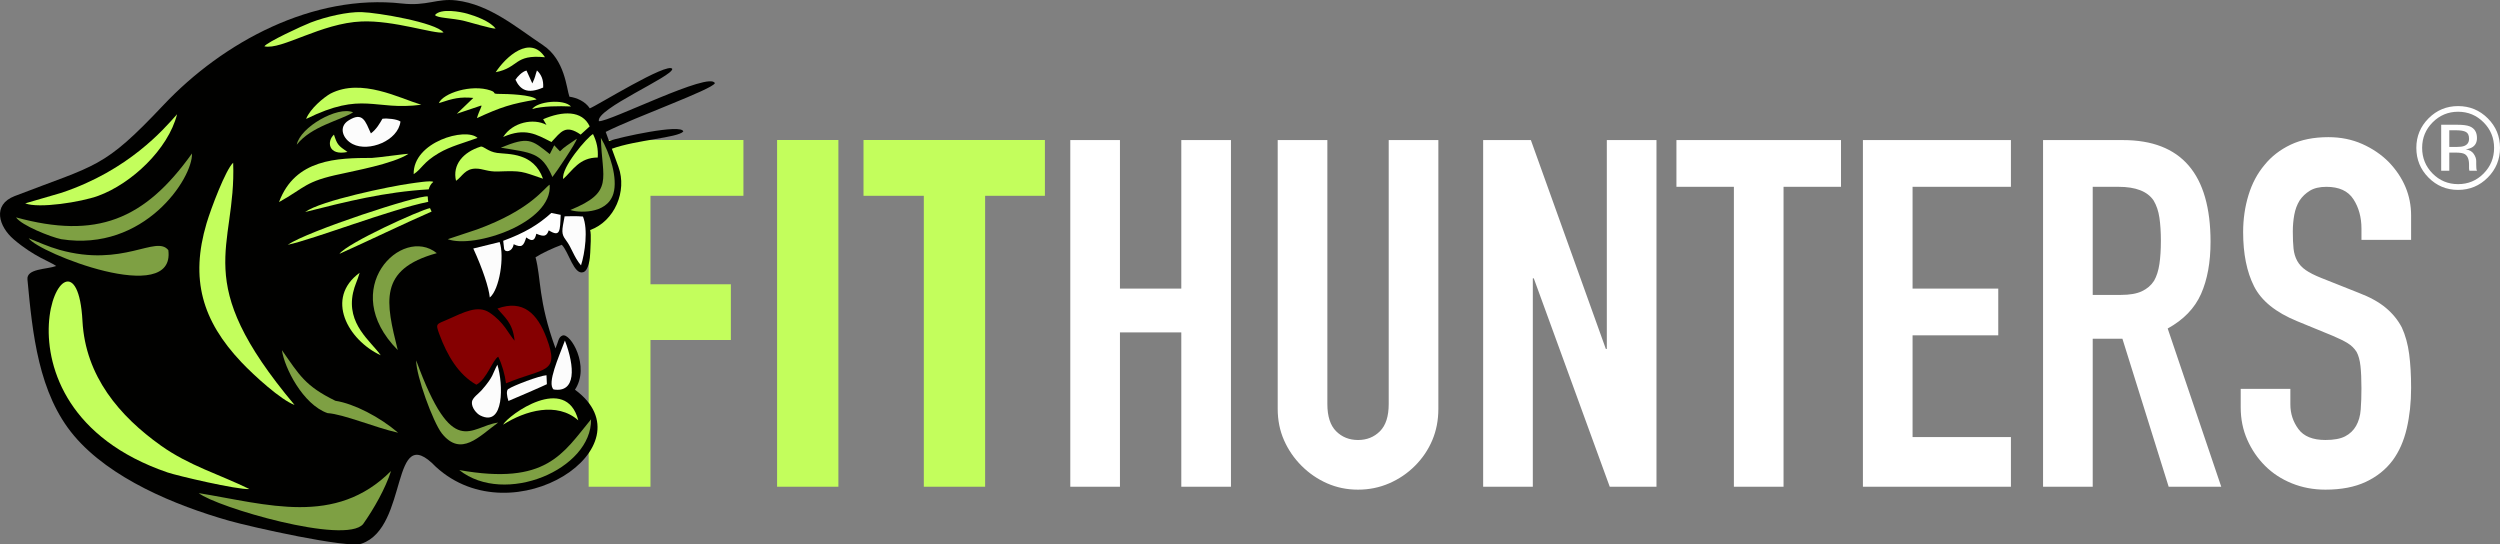 <?xml version="1.0" encoding="UTF-8"?>
<!DOCTYPE svg PUBLIC "-//W3C//DTD SVG 1.1//EN" "http://www.w3.org/Graphics/SVG/1.1/DTD/svg11.dtd">
<!-- Creator: CorelDRAW -->
<svg xmlns="http://www.w3.org/2000/svg" xml:space="preserve" width="232.66mm" height="50.664mm" version="1.1" style="shape-rendering:geometricPrecision; text-rendering:geometricPrecision; image-rendering:optimizeQuality; fill-rule:evenodd; clip-rule:evenodd"
viewBox="0 0 4391.87 956.37"
 xmlns:xlink="http://www.w3.org/1999/xlink"
 xmlns:xodm="http://www.corel.com/coreldraw/odm/2003">
 <rect x="0" y="0" width="4391.87" height="956.37" fill="#808080" stroke="none"/>
 <defs>
  <style type="text/css">
   <![CDATA[
    .fil2 {fill:#010100}
    .fil5 {fill:#7EA043}
    .fil4 {fill:#850001}
    .fil3 {fill:#C3FE5C}
    .fil6 {fill:#FCFCFC}
    .fil7 {fill:white}
    .fil0 {fill:#C3FE5C;fill-rule:nonzero}
    .fil1 {fill:white;fill-rule:nonzero}
    .fil8 {fill:white;fill-rule:nonzero}
   ]]>
  </style>
 </defs>
 <g id="Vrstva_x0020_1">
  <g id="_105553775418528">
   <g>
    <path class="fil0" d="M1142.7 343.97l163.3 0 0 -97.98 -271.88 0 0 609.08 108.58 0 0 -257.76 141.24 0 0 -97.98 -141.24 0 0 -155.36zm222.45 -97.98l0 609.08 107.69 0 0 -609.08 -107.69 0zm470.5 97.98l0 -97.98 -318.67 0 0 97.98 105.93 0 0 511.1 107.69 0 0 -511.1 105.05 0z"/>
    <path class="fil1" d="M1880.23 855.07l0 -608.98 87.24 0 0 260.87 107.77 0 0 -260.87 87.24 0 0 608.98 -87.24 0 0 -271.13 -107.77 0 0 271.13 -87.24 0zm646.61 -608.98l0 472.13c0,19.96 -3.56,38.35 -10.69,55.17 -7.13,16.82 -17.25,31.79 -30.36,44.9 -13.11,13.11 -28.22,23.38 -45.33,30.79 -17.11,7.41 -35.35,11.12 -54.74,11.12 -19.39,0 -37.49,-3.71 -54.31,-11.12 -16.82,-7.41 -31.79,-17.68 -44.9,-30.79 -13.12,-13.12 -23.38,-28.08 -30.79,-44.9 -7.41,-16.82 -11.12,-35.21 -11.12,-55.17l0 -472.13 87.24 0 0 463.58c0,21.67 5.13,37.63 15.4,47.9 10.26,10.26 23.09,15.4 38.49,15.4 15.4,0 28.23,-5.13 38.49,-15.4 10.26,-10.26 15.4,-26.23 15.4,-47.9l0 -463.58 87.24 0zm78.69 608.98l0 -608.98 83.82 0 131.72 366.93 1.71 0 0 -366.93 87.24 0 0 608.98 -82.11 0 -133.43 -366.07 -1.71 0 0 366.07 -87.24 0zm440.48 0l0 -526.87 -100.93 0 0 -82.11 289.1 0 0 82.11 -100.93 0 0 526.87 -87.24 0zm226.66 0l0 -608.98 260.01 0 0 82.11 -172.77 0 0 178.76 150.53 0 0 82.11 -150.53 0 0 178.76 172.77 0 0 87.24 -260.01 0zm403.71 -526.87l0 189.88 49.61 0c15.4,0 27.65,-2.14 36.78,-6.42 9.12,-4.28 16.25,-10.4 21.38,-18.39 4.56,-7.98 7.7,-17.82 9.41,-29.51 1.71,-11.69 2.57,-25.23 2.57,-40.63 0,-15.4 -0.86,-28.94 -2.57,-40.63 -1.71,-11.69 -5.13,-21.81 -10.27,-30.36 -10.83,-15.97 -31.36,-23.95 -61.58,-23.95l-45.33 0zm-87.24 526.87l0 -608.98 140.27 0c102.64,0 153.96,59.59 153.96,178.76 0,35.92 -5.56,66.43 -16.68,91.52 -11.12,25.09 -30.65,45.33 -58.59,60.73l94.08 277.97 -92.37 0 -81.26 -260.01 -52.17 0 0 260.01 -87.24 0zm646.61 -433.64l-87.24 0 0 -19.67c0,-19.96 -4.7,-37.21 -14.11,-51.75 -9.41,-14.54 -25.23,-21.81 -47.47,-21.81 -11.97,0 -21.67,2.28 -29.08,6.84 -7.41,4.56 -13.4,10.26 -17.96,17.11 -4.56,7.41 -7.7,15.82 -9.41,25.23 -1.71,9.41 -2.57,19.24 -2.57,29.51 0,11.98 0.43,21.95 1.28,29.94 0.86,7.98 2.99,15.11 6.41,21.38 3.42,6.27 8.41,11.69 14.97,16.25 6.56,4.56 15.54,9.12 26.94,13.68l66.71 26.51c19.39,7.41 35.07,16.11 47.04,26.09 11.97,9.98 21.38,21.53 28.22,34.64 6.27,13.69 10.55,29.22 12.83,46.61 2.28,17.39 3.42,37.21 3.42,59.44 0,25.66 -2.57,49.46 -7.7,71.42 -5.13,21.95 -13.4,40.63 -24.8,56.02 -11.97,15.97 -27.65,28.51 -47.04,37.63 -19.39,9.12 -43.05,13.69 -70.99,13.69 -21.1,0 -40.77,-3.71 -59.02,-11.12 -18.25,-7.41 -33.93,-17.68 -47.04,-30.79 -13.12,-13.12 -23.52,-28.37 -31.22,-45.76 -7.7,-17.39 -11.55,-36.35 -11.55,-56.88l0 -32.5 87.24 0 0 27.37c0,15.97 4.7,30.36 14.11,43.19 9.41,12.83 25.23,19.24 47.47,19.24 14.83,0 26.37,-2.14 34.64,-6.42 8.27,-4.28 14.68,-10.4 19.24,-18.39 4.56,-7.98 7.27,-17.53 8.12,-28.65 0.86,-11.12 1.28,-23.52 1.28,-37.21 0,-15.97 -0.57,-29.08 -1.71,-39.34 -1.14,-10.26 -3.42,-18.53 -6.84,-24.8 -3.99,-6.27 -9.27,-11.4 -15.82,-15.39 -6.56,-3.99 -15.25,-8.27 -26.09,-12.83l-62.44 -25.66c-37.63,-15.4 -62.87,-35.78 -75.69,-61.16 -12.83,-25.37 -19.24,-57.16 -19.24,-95.37 0,-22.81 3.14,-44.48 9.41,-65 6.27,-20.53 15.68,-38.2 28.23,-53.03 11.97,-14.83 27.23,-26.66 45.76,-35.5 18.53,-8.84 40.63,-13.26 66.29,-13.26 21.67,0 41.48,3.99 59.44,11.97 17.96,7.98 33.5,18.53 46.61,31.65 26.23,27.37 39.34,58.73 39.34,94.08l0 42.77z"/>
    <path class="fil2" d="M98.77 467.3c-17.05,6.21 -52.35,4.37 -50.55,23.66 8.86,94.64 19.24,200.26 81.8,274.42 63.54,75.33 177.93,122.52 272.35,149.4 38.3,10.91 208.57,49.08 232.74,40.28 83.85,-28.53 50.06,-218.66 130.57,-134.99 136.4,125.19 379.67,-36.43 244.38,-135.47 27.21,-40.98 -7.92,-100.26 -21.8,-95.2 -7.45,2.71 -7.1,10.54 -12.39,22.56 -30.81,-84.57 -25.02,-123.1 -35.09,-159.98 10.97,-7.17 31.3,-16.56 46.11,-21.95 12.18,11.92 21.37,54.1 38.1,48.01 9.17,-3.34 11.66,-24.45 11.91,-34.13 0.27,-10.27 2.21,-31.01 -0.18,-39.77 43,-15.66 65.31,-68.25 49.75,-110.95l-11.61 -31.87c42.91,-15.63 115.43,-19.2 125.52,-30.25 -1.91,-14.35 -113.41,10.37 -130.5,16.59l-5.8 -15.94c53.34,-26.81 186.22,-74.12 191.75,-85.52 -7.96,-21.84 -185.92,68.45 -203.76,66.69 -5.85,-21.43 130.38,-78.84 128.95,-91.92 -7.85,-12.71 -133.03,65.04 -144.89,69.36 -7.92,-12.15 -22.85,-18.69 -35.8,-20.48 -5.28,-14.5 -7.6,-64.74 -46.58,-90.66 -46.53,-30.94 -93.41,-71.47 -152.36,-78.47 -33.75,-4.01 -51.03,10.34 -95.09,5.44 -156.08,-17.38 -314.1,67 -419.33,178.57 -105.78,112.14 -116.16,103.77 -261.18,159.69 -39.89,15.38 -27.94,53.65 -1.58,76.13 36.22,30.89 63.68,38.79 74.57,46.76z"/>
    <path class="fil3" d="M438.15 859.16c-53.07,-26.06 -105.83,-40.98 -155.64,-76.48 -72.26,-51.5 -132.44,-121.4 -137.64,-218.76 -11.85,-221.56 -195.47,148.04 149.66,266.11 16.19,5.54 121.88,30.54 143.63,29.13z"/>
    <path class="fil4" d="M836.85 675.85c18.18,-9.28 28.73,-44.04 38.4,-49.16 6.43,12.74 11.78,31.42 13.66,46.74 67.07,-28.09 94.9,-16.19 71.5,-79.06 -16.29,-43.77 -41.56,-68.59 -86.52,-52.33 11.82,14.99 26.9,24.25 30.11,56.43 -10.75,-11.79 -18.06,-32.16 -44.25,-49.45 -20.42,-13.48 -44.89,-0.47 -72.9,12.01 -20.45,9.12 -22.37,6.38 -14.72,27 13.21,35.56 32.96,70.06 64.72,87.81z"/>
    <path class="fil3" d="M517.44 711.37c-185.63,-221.1 -102.02,-272.97 -107.82,-425.5 -13.02,11.73 -39.08,80.57 -46.72,106.33 -28.98,97.68 -8.12,170.93 61.34,244.25 22.55,23.8 69.63,66.43 93.21,74.93z"/>
    <path class="fil5" d="M686.99 827.35c-97.67,98 -217.73,58.47 -337.88,38.94 30.83,24.48 257.67,91.38 288.82,54.33 19.14,-27.2 39.05,-62.22 49.07,-93.27z"/>
    <path class="fil5" d="M337.26 269.59c-83.56,117.23 -168.11,150.88 -309.06,112.3 9.49,14.08 60.87,34.5 79.32,38.3 145.96,22.87 231.46,-107.38 229.74,-150.6z"/>
    <path class="fil3" d="M108.55 338.52c-21.42,6.24 -42.84,12.49 -64.26,18.73 23.77,9.46 98.24,-2.28 128.12,-13.16 58.52,-21.32 123.24,-82.01 138.65,-143.41 -23.56,26.62 -85.05,98.4 -202.51,137.83z"/>
    <path class="fil5" d="M295.71 439.4c-21.66,-27.05 -79.21,31.05 -191.3,-0.52 -20.21,-5.69 -36.38,-13.41 -53.99,-20.29 16.27,25.1 258.39,121.47 245.29,20.81z"/>
    <path class="fil5" d="M698.75 615c-20.76,-83.69 -35.1,-141.76 68.61,-170.26 -61.12,-49.62 -175.2,62.81 -68.61,170.26z"/>
    <path class="fil5" d="M806.84 825.81c79.81,63.35 233.02,-1.17 231.51,-89.23 -49.78,60.35 -78.31,116.4 -231.51,89.23z"/>
    <path class="fil3" d="M537.77 208.94c100.48,-49.46 118.5,-14.14 202.33,-24.92 -38.47,-11.48 -105.19,-47.55 -159.58,-19.55 -11.39,6.41 -35.75,26.25 -42.74,44.47z"/>
    <path class="fil3" d="M490.15 355.05c46.53,-25.86 45.28,-36.46 109.72,-49.71 19.75,-4.79 90.94,-17.39 117.71,-35.08 -3.96,-0.44 -52.74,6.64 -63.94,7.16 -60.78,0.11 -135.21,1.37 -163.49,77.63z"/>
    <path class="fil3" d="M464.46 81.39c30.13,6.88 99.58,-40.86 170.86,-43.69 56.72,-2.25 126.88,22.23 143.87,19.37 -13.71,-17.6 -115.65,-34.99 -144.19,-35.81 -24.03,-0.7 -61.66,7.79 -89.21,18.32 -14.17,5.42 -77.04,34.58 -81.33,41.81z"/>
    <path class="fil5" d="M699.39 760.2c-32.06,-27.56 -77.32,-51.03 -110.16,-56.11 -53.47,-26.06 -63.38,-45.39 -93.95,-88.95 4.22,30.81 37,95.61 80.07,110.6 28.24,1.78 84.02,25.59 124.04,34.46z"/>
    <path class="fil3" d="M801.14 317.67c11.18,-7.78 15.72,-21.38 34.62,-21.46 12.92,-0.06 20.59,5.71 39.06,5.05 42.71,-1.54 40.85,-0.34 79.1,12.66 -16.7,-46.59 -60.74,-42.57 -80.81,-45.31 -15.42,-2.11 -24.09,-12.2 -28.44,-11.11 -31.34,9.74 -50.19,32.08 -43.54,60.17z"/>
    <path class="fil5" d="M837.97 403.11l-51.4 17.09c45.92,17.1 184.83,-28.52 179.03,-95.78 -9.72,5.75 -32.97,44.21 -127.63,78.69z"/>
    <path class="fil5" d="M875.09 742.38c-48.99,6.23 -79.42,67.59 -143.98,-109.26 -0.2,26.64 29.33,107.92 45.07,128.23 33.69,42.28 65.38,5.29 98.91,-18.97z"/>
    <path class="fil3" d="M770.9 181.22c25.77,-8.61 37.25,-11.24 60.65,-9.2l-29 27.8 42.25 -14.23c3.64,-1.23 -2.36,6.49 -6.93,21.9 42.46,-19.49 60.36,-25.23 104.81,-32.66 -8.05,-8.65 -51.19,-9.8 -65.11,-9.85 -15.13,-0.06 -4.03,-2 -15.6,-6 -33.77,-11.69 -83.82,4.81 -91.06,22.25z"/>
    <path class="fil3" d="M883.93 240.64c38.45,-16.9 58.34,-4.66 84.74,8.9 17.07,-18.07 24.48,-31.61 51.43,-13.1l15.84 -14.4c-13.31,-28.65 -47.84,-27.21 -81.79,-12.59l5.86 9.94c-22.48,-12.11 -59.37,-4.99 -76.08,21.25z"/>
    <path class="fil6" d="M703.51 213.5c-5.82,-4.21 -22.97,-6.13 -31.69,-4.87 -4.57,7.96 -10.33,18.37 -20.25,25.74 -9.84,-21.43 -14.06,-38.85 -39.59,-22.55 -17.8,11.37 -9.77,32.48 7.71,41.35 28.16,14.3 79.68,-5.81 83.83,-39.67z"/>
    <path class="fil6" d="M860.45 522.61c17.18,-13.92 26.03,-72.39 17.31,-97.39l-46.31 11.35c16.69,36.38 27.31,68.8 29,86.04z"/>
    <path class="fil5" d="M1001.88 368.88c10.39,4.26 64.2,9.57 75.71,-28.85 8.02,-26.77 -6.06,-70.72 -22.02,-97.86 1.86,72.81 24.13,95.1 -53.69,126.7z"/>
    <path class="fil6" d="M873.78 640.65c-8.83,16.01 -5.89,19.99 -27.77,44.96 -4.91,5.6 -16.21,13.25 -16.94,20.47 -1.03,10.14 8.37,20.64 14.52,23.74 42.33,21.32 40.7,-54.72 30.19,-89.17z"/>
    <path class="fil5" d="M879.83 259.37c53.19,9.12 71.72,7.62 90.64,51.58 5.37,-6.36 42.92,-61.78 42.85,-67.26 -15.11,10.67 -21.45,13.76 -29.55,22.17l-10.14 -10.63 -7.77 15.48c-32.62,-25.96 -37.63,-30.93 -86.04,-11.34z"/>
    <path class="fil6" d="M1020.69 466.22c6.99,-21.68 12.67,-63.23 3.41,-85.85 -11.98,-0.89 -20.8,-0.64 -32.22,-0.34 -4.91,25.68 -6.29,30.51 2.37,41.89 10.36,13.62 13.7,29.45 26.45,44.29z"/>
    <path class="fil3" d="M536.05 372.48c73.11,-18.51 139.55,-35.25 217.01,-39.82 1.62,-5.72 4.41,-10.31 8.1,-13.01 -2.85,-3.18 -32.03,1.63 -41.23,2.89 -33.39,4.58 -156.69,29.85 -183.88,49.94z"/>
    <path class="fil3" d="M505.45 430.05c44.94,-9.48 180.59,-62.22 246.88,-75.48 -0.57,-3.24 -0.84,-6.41 -0.86,-9.46 -16.19,-3.08 -210.88,60.81 -246.03,84.94z"/>
    <path class="fil3" d="M668.82 624.15c-16.82,-24.57 -60.74,-54.39 -48.55,-110.05 2.87,-13.11 7.46,-20.6 11.56,-34.91 -61.43,44.67 -20.65,118.19 36.99,144.95z"/>
    <path class="fil6" d="M972.52 684.17c39.53,6.32 37.62,-39.52 19.9,-85.9 -10.74,29.12 -31.9,75.27 -19.9,85.9z"/>
    <path class="fil3" d="M726.72 305.96c15.19,-9.99 15.87,-20.37 44.32,-37.11 20.06,-11.8 45.2,-18.24 67.87,-26.58 -20.48,-19.2 -113.43,6.84 -112.19,63.68z"/>
    <path class="fil3" d="M883.72 746.09c39.08,-24.96 94.89,-40.62 132.21,-7.6 -21.45,-82.83 -122.59,-9.6 -132.21,7.6z"/>
    <path class="fil3" d="M596.3 445.95c50.38,-22.59 109.94,-51.56 161.92,-74.29 -1.04,-1.89 -1.99,-3.91 -2.83,-6.05 -16.87,3.06 -145.42,61.36 -159.1,80.35z"/>
    <path class="fil3" d="M989.4 314.51c16.62,-14.94 28.29,-37.8 60.68,-37.8 1.01,-14.6 -1.52,-27.24 -8.32,-41.25 -10.54,5.79 -56.3,58.96 -52.36,79.05z"/>
    <path class="fil6" d="M893.18 704.42c6.49,-2.5 66.3,-28.51 67.56,-29.48l-0.69 -15.74c-12.82,0.84 -57.95,18.11 -67.15,24.23 -3.87,2.57 -2.51,12.38 0.28,20.99z"/>
    <path class="fil3" d="M870.83 126.83c41.47,-8.04 31.82,-31.7 86.53,-26.26 -25.95,-39.64 -68.43,-1.39 -86.53,26.26z"/>
    <path class="fil5" d="M521.35 254.18c25.53,-32.58 76.45,-42.55 99.01,-56.81 -26.91,-11.74 -93.14,26.02 -99.01,56.81z"/>
    <path class="fil3" d="M764.15 26.38c3.97,5.63 30.06,5.05 52.42,10.6 12.3,3.06 45.35,13.21 54.1,13.32 -9.35,-12.8 -35.13,-22.19 -49.95,-26.34 -11.73,-3.29 -46.29,-9.96 -56.57,2.42z"/>
    <path class="fil6" d="M954.22 153.77c0.81,-13.6 -3.26,-22.81 -10.94,-30.02 -3.62,10.32 -2.23,10.19 -8.13,22.77l-10.24 -22.56c-7.43,1.65 -15.85,10.51 -19.4,16.07 8.42,17.67 20.8,25.84 48.71,13.74z"/>
    <path class="fil3" d="M934.86 191.64c17.37,-5.46 47.83,-5.51 68.22,-4.64 -13.24,-13.94 -59.17,-8.72 -68.22,4.64z"/>
    <path class="fil3" d="M610.43 266.99c-16.62,-11.48 -18.02,-12.99 -23.74,-30.46 -12.6,11.02 -10.93,37.63 23.74,30.46z"/>
    <path class="fil7" d="M984.96 377.42c-5.47,-1.11 -10.93,-2.22 -16.4,-3.33 -23.11,20.83 -46.69,34.97 -84.55,48.92l1.54 13.64c1.24,7.8 14.73,6.07 16.83,-7.6 14.32,6.71 17.39,3.22 22.09,-11.97 11.46,8.57 15.09,4.58 17.73,-6.46 14.13,6 18.08,4.24 21.82,-5.99 20.45,12.78 19.77,1.06 20.94,-27.22z"/>
   </g>
   <path class="fil8" d="M4318.23 196.3c-17.45,0 -32.36,6.23 -44.71,18.64 -12.28,12.35 -18.44,27.3 -18.44,44.81 0,17.62 6.12,32.67 18.34,45.09 12.31,12.42 27.26,18.64 44.81,18.64 17.58,0 32.53,-6.23 44.81,-18.64 12.28,-12.42 18.44,-27.47 18.44,-45.09 0,-17.51 -6.16,-32.46 -18.44,-44.81 -12.35,-12.42 -27.3,-18.64 -44.81,-18.64zm73.65 63.45c0,20.35 -7.18,37.76 -21.55,52.2 -14.33,14.44 -31.71,21.65 -52.1,21.65 -20.35,0 -37.7,-7.22 -52,-21.65 -14.23,-14.37 -21.34,-31.78 -21.34,-52.2 0,-20.25 7.18,-37.56 21.52,-51.93 14.3,-14.3 31.57,-21.45 51.82,-21.45 20.39,0 37.76,7.15 52.1,21.45 14.37,14.3 21.55,31.61 21.55,51.93zm-54.39 -16.04c0,-5.88 -1.78,-9.82 -5.37,-11.84 -3.59,-2.02 -9.3,-3.01 -17.21,-3.01l-12.11 0 0 29.28 12.83 0c6.02,0 10.54,-0.62 13.51,-1.81 5.58,-2.19 8.35,-6.4 8.35,-12.62zm-20.66 -24.56c10.02,0 17.38,0.96 22.06,2.91 8.35,3.49 12.52,10.3 12.52,20.46 0,7.22 -2.63,12.52 -7.94,15.94 -2.81,1.81 -6.71,3.11 -11.7,3.9 6.33,0.99 10.98,3.63 13.92,7.9 2.94,4.28 4.41,8.48 4.41,12.55l0 5.88c0,1.88 0.07,3.9 0.2,6.02 0.1,2.16 0.34,3.56 0.69,4.21l0.51 1.03 -13.34 0c-0.07,-0.27 -0.14,-0.55 -0.2,-0.82 -0.07,-0.27 -0.14,-0.58 -0.21,-0.89l-0.27 -2.6 0 -6.43c0,-9.34 -2.53,-15.53 -7.63,-18.54 -3.01,-1.74 -8.28,-2.6 -15.84,-2.6l-11.22 0 0 31.88 -14.23 0 0 -80.8 28.26 0z"/>
  </g>
 </g>
</svg>
